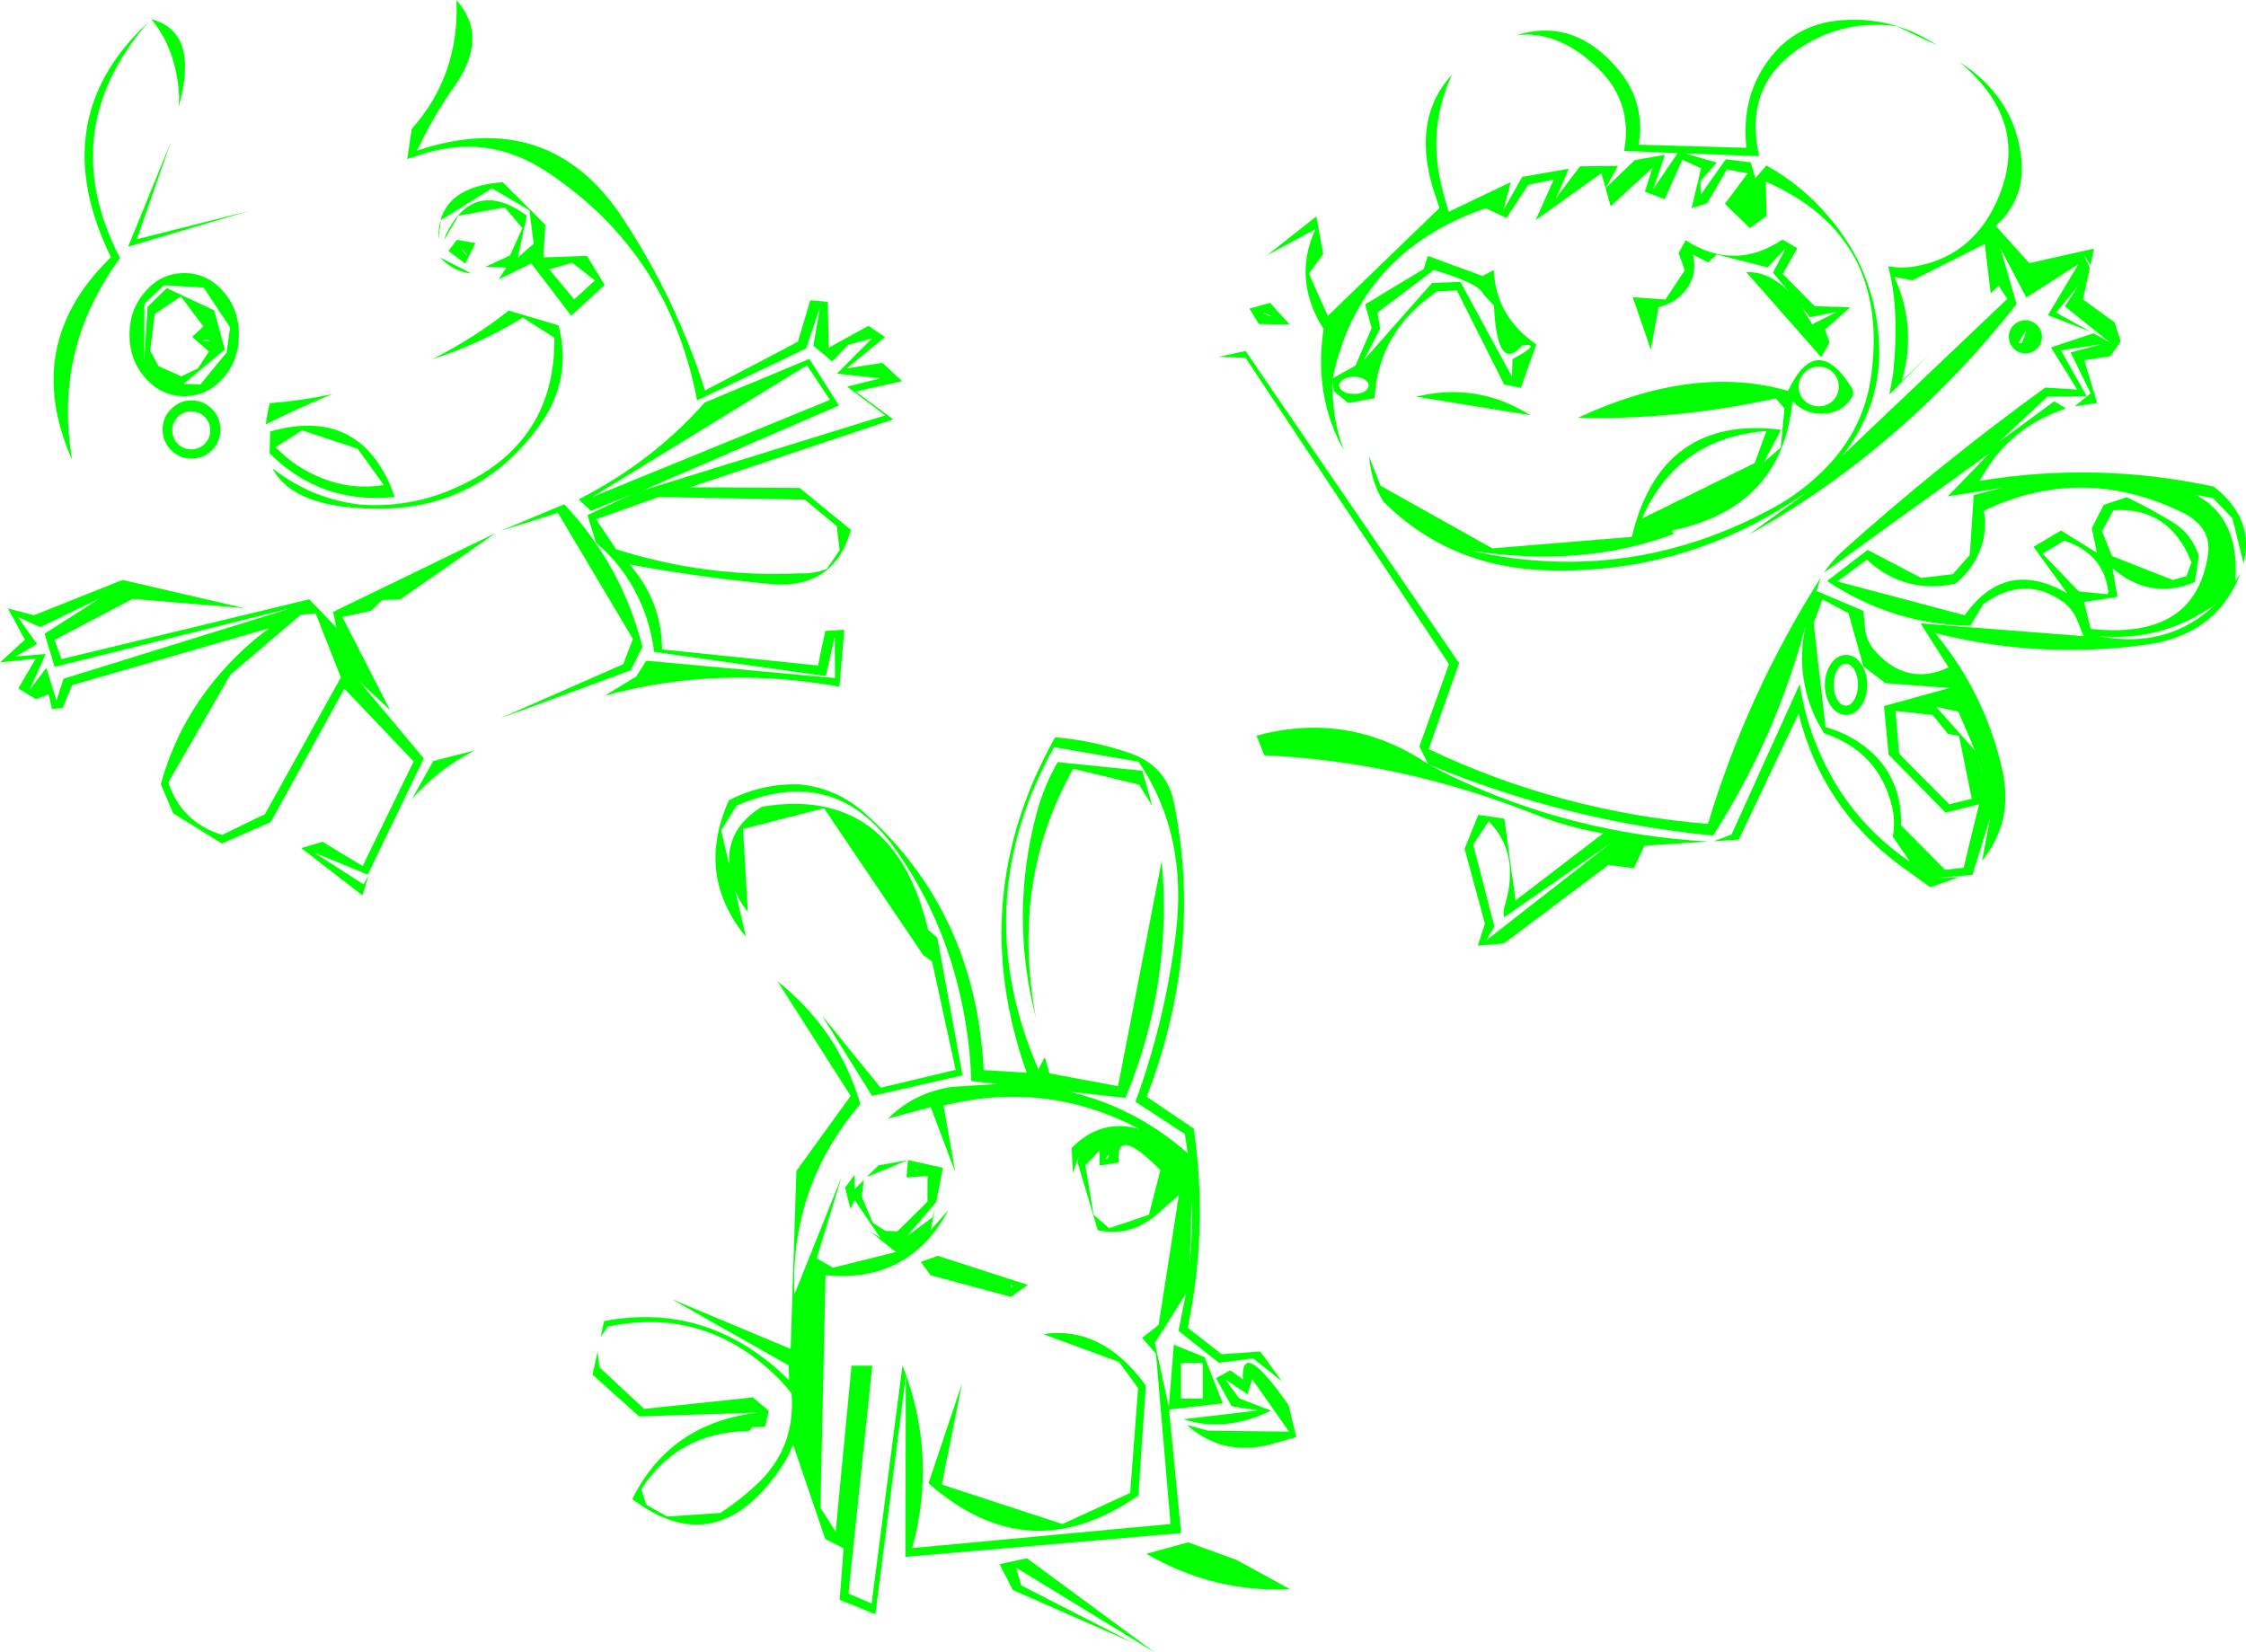 <?xml version="1.0" encoding="UTF-8" standalone="no"?>
<svg xmlns:xlink="http://www.w3.org/1999/xlink" height="374.55px" width="509.05px" xmlns="http://www.w3.org/2000/svg">
  <g transform="matrix(1.0, 0.0, 0.0, 1.0, 255.1, 185.7)">
    <path d="M140.7 -152.2 L140.55 -154.45 Q140.0 -166.75 148.5 -175.3 153.4 -179.75 159.9 -180.85 172.9 -182.7 183.9 -175.45 L174.8 -179.75 Q162.9 -181.35 153.15 -175.0 139.95 -166.55 143.6 -150.3 L126.7 -150.95 134.0 -148.85 130.3 -144.65 130.35 -141.55 136.05 -149.6 141.7 -148.9 142.75 -145.3 145.25 -148.2 Q153.35 -143.7 159.4 -136.55 169.8 -124.4 170.75 -108.45 171.6 -93.95 162.45 -82.4 L199.85 -117.95 197.85 -120.95 196.1 -119.2 194.75 -130.4 178.35 -122.15 174.25 -122.95 Q179.5 -111.4 175.9 -99.3 L182.25 -105.45 173.1 -96.25 173.95 -100.8 Q175.5 -115.5 172.85 -125.35 175.95 -124.8 178.8 -125.3 191.25 -127.4 197.0 -139.1 206.0 -157.5 189.0 -171.65 201.4 -163.75 203.0 -150.05 204.1 -140.75 197.25 -134.5 L204.85 -126.05 219.5 -129.35 218.7 -125.6 217.05 -128.25 218.55 -125.0 217.0 -117.85 224.2 -112.6 225.55 -108.3 223.2 -104.95 217.3 -104.05 220.2 -94.35 215.15 -93.6 218.75 -96.55 214.2 -105.8 221.3 -107.7 212.0 -106.3 217.85 -95.9 208.95 -95.8 197.85 -85.45 210.5 -94.75 213.2 -93.1 211.55 -92.55 Q199.6 -88.0 193.6 -76.7 220.25 -81.1 246.65 -75.4 256.0 -68.1 253.4 -58.0 L250.85 -68.25 246.45 -72.8 242.6 -73.55 Q252.55 -68.25 251.55 -54.05 L252.7 -55.75 252.35 -54.9 Q246.85 -41.65 231.15 -39.55 207.25 -36.25 183.5 -42.2 194.9 -28.45 198.75 -11.0 201.3 0.45 194.15 9.4 L195.95 -0.35 191.95 12.6 183.5 13.35 188.85 13.15 182.4 15.4 175.7 10.6 Q157.8 -2.65 152.55 -23.95 L139.0 4.6 133.3 5.0 137.35 3.45 152.8 -30.65 Q153.95 -22.95 157.1 -15.6 163.75 0.05 177.8 9.65 L173.9 3.95 Q174.5 0.45 173.75 -2.75 170.8 -15.3 158.3 -19.5 L156.75 -22.2 Q155.7 -24.35 154.95 -26.55 152.1 -35.3 154.25 -44.3 147.5 -18.65 133.15 3.7 99.85 0.45 68.9 -12.35 71.4 -10.95 74.0 -9.7 101.4 3.35 132.1 5.05 L117.6 6.0 115.2 11.1 109.45 10.35 85.75 28.15 79.85 28.65 81.45 23.65 76.85 6.7 79.95 -1.0 85.85 -0.15 88.4 18.4 108.25 3.2 Q100.05 1.8 92.3 -1.3 62.3 -13.15 31.45 -14.5 L29.7 -18.95 Q50.65 -24.6 68.6 -12.5 L66.6 -16.5 73.3 -35.15 27.2 -104.6 21.1 -104.8 27.2 -106.15 75.6 -35.4 68.7 -15.9 Q98.75 -1.65 132.0 1.05 140.95 -28.6 157.55 -54.75 L156.6 -51.75 167.2 -47.25 167.65 -42.95 Q168.05 -40.05 170.05 -37.95 177.2 -30.1 186.55 -34.4 L180.2 -44.4 217.15 -41.5 215.6 -45.35 Q214.55 -47.75 212.45 -49.3 203.7 -55.5 194.4 -48.75 L191.45 -43.85 Q173.75 -44.2 159.0 -54.0 L168.2 -61.05 180.35 -54.7 187.5 -55.55 191.35 -59.9 192.25 -73.5 198.8 -75.15 186.35 -73.2 195.85 -83.0 158.25 -55.85 Q160.0 -58.45 162.2 -60.5 184.05 -80.15 208.45 -97.85 L215.7 -97.4 209.75 -106.95 219.4 -110.15 223.0 -108.15 212.9 -116.25 215.95 -120.95 210.9 -114.85 218.75 -110.5 209.05 -114.25 215.95 -125.8 204.15 -118.25 198.3 -129.4 201.95 -116.75 Q175.95 -83.85 141.25 -64.5 L154.6 -74.2 149.55 -71.0 Q125.1 -55.75 96.15 -56.4 73.55 -56.9 58.45 -72.0 55.7 -76.35 55.2 -82.25 L57.8 -75.6 83.15 -61.4 114.75 -64.0 Q121.35 -91.65 148.55 -88.3 L144.7 -80.95 148.5 -84.25 149.35 -93.15 147.35 -95.4 Q124.75 -90.45 102.5 -91.0 128.95 -103.25 150.15 -97.1 156.6 -110.7 164.65 -97.7 165.0 -97.15 164.9 -96.2 163.15 -92.65 159.15 -92.0 154.3 -91.4 151.15 -94.8 148.9 -71.25 125.15 -65.75 123.05 -65.35 124.45 -64.75 103.7 -56.9 78.15 -60.9 114.2 -52.8 146.8 -70.6 153.7 -74.35 159.15 -80.1 167.3 -88.7 168.95 -100.15 173.5 -132.1 145.1 -144.55 L145.3 -136.75 141.5 -134.0 135.85 -139.5 141.0 -146.4 136.3 -147.3 131.85 -139.65 128.3 -138.5 130.45 -147.55 126.2 -149.5 122.2 -140.55 117.7 -142.25 119.45 -147.7 109.95 -138.95 108.8 -143.05 115.4 -149.4 122.25 -150.6 119.6 -142.85 125.15 -151.0 113.0 -151.5 Q115.15 -163.1 106.15 -171.1 97.5 -178.9 88.5 -177.7 101.95 -181.9 112.0 -169.55 117.85 -162.3 116.3 -152.9 L140.7 -152.2 M108.8 -143.05 L107.85 -146.45 92.95 -135.8 97.05 -145.0 91.25 -143.8 86.35 -136.3 81.6 -138.5 Q52.9 -128.55 46.95 -99.95 L52.1 -102.8 55.8 -111.35 54.3 -116.7 67.55 -124.7 68.5 -127.7 80.9 -123.15 83.45 -124.5 Q83.95 -113.9 93.1 -107.65 L89.6 -97.8 85.8 -98.55 75.1 -119.85 70.6 -119.65 Q57.25 -110.55 56.45 -95.45 L50.45 -94.35 47.2 -97.05 46.9 -99.85 Q46.7 -90.75 49.5 -83.6 42.55 -96.05 44.9 -111.15 L44.05 -112.5 43.3 -113.9 Q38.45 -123.85 43.05 -133.75 L32.1 -127.85 43.25 -136.65 44.8 -128.1 41.55 -123.7 45.85 -114.1 71.15 -138.55 69.5 -143.6 Q65.1 -159.2 74.0 -168.8 68.5 -157.0 71.5 -144.05 72.25 -140.85 73.25 -137.7 L87.3 -144.4 85.65 -138.1 89.9 -145.6 100.45 -147.45 97.6 -140.85 103.0 -148.0 111.6 -148.1 108.8 -143.05 M-28.55 168.85 L-22.35 167.5 6.6 188.85 -24.8 169.65 -23.65 173.65 1.85 186.75 -25.55 174.7 -28.55 168.85 M-25.55 105.9 Q-26.35 105.05 -25.9 106.1 L-25.55 105.9 M-22.15 105.55 L-26.0 108.25 -44.2 103.35 -46.4 100.35 -42.55 98.95 -22.15 105.55 M-4.05 76.9 Q-3.25 75.05 -4.5 77.0 L-4.05 76.9 M-58.65 81.1 L-56.0 78.45 -49.45 77.3 -58.65 81.1 M-47.1 79.7 Q-48.2 78.85 -47.25 79.85 L-47.1 79.7 M-72.2 -102.9 L-120.85 -73.05 -67.0 -95.05 -72.2 -102.9 M-147.5 -15.6 Q-155.9 -11.3 -161.75 -4.55 L-156.9 -13.2 -147.5 -15.6 M-141.55 -65.4 L-127.2 -71.4 Q-114.15 -57.5 -109.5 -39.1 L-112.15 -33.75 -141.8 -22.85 -113.85 -35.15 -111.65 -40.85 -128.65 -69.45 -141.55 -65.4 M-105.8 -73.05 L-120.0 -68.0 -115.45 -61.2 Q-94.9 -54.7 -73.75 -55.75 -70.7 -55.6 -67.7 -56.75 L-64.8 -61.0 -65.45 -66.45 -72.7 -72.45 -105.8 -73.05 M-155.35 -127.35 L-148.25 -123.7 Q-152.4 -124.15 -155.35 -127.35 M-147.35 -130.6 L-149.65 -125.95 -153.45 -128.8 -151.55 -131.35 -147.35 -130.6 M-149.3 -127.7 L-149.3 -128.0 Q-151.85 -130.8 -149.3 -127.7 M-125.45 -126.15 L-130.6 -124.65 -124.95 -117.85 -120.25 -122.15 -125.45 -126.15 M-137.75 -127.3 L-134.15 -130.45 -135.1 -138.05 -143.6 -143.0 -155.2 -135.8 -155.7 -131.4 Q-156.15 -143.3 -141.15 -144.4 L-131.5 -134.75 -131.95 -127.35 -122.05 -127.7 -118.05 -121.1 -125.65 -114.15 -134.7 -126.0 -142.1 -122.35 -140.35 -125.05 -145.1 -125.2 -139.5 -127.8 -136.7 -134.0 -140.7 -138.7 -151.2 -136.8 -154.45 -131.3 -154.05 -132.5 Q-147.7 -145.5 -135.7 -136.85 L-137.75 -127.3 M-62.85 -107.55 L-66.5 -103.75 -70.75 -107.35 -69.2 -116.25 -72.4 -106.7 -97.1 -94.95 Q-103.5 -128.55 -131.3 -146.85 -144.7 -155.7 -160.05 -150.55 L-162.8 -149.65 -161.8 -156.45 Q-150.9 -168.75 -151.65 -185.7 -144.2 -177.35 -152.1 -166.15 -156.95 -159.25 -160.6 -151.55 -130.6 -161.55 -113.95 -136.25 -101.9 -117.95 -95.3 -97.2 -84.75 -102.7 -74.25 -108.25 L-71.45 -117.65 -67.5 -117.3 -67.25 -106.9 -58.25 -111.85 -54.5 -109.3 -63.2 -102.2 -55.1 -103.45 -50.65 -99.3 -61.15 -96.95 -52.65 -90.65 -98.7 -75.25 -73.85 -75.1 -62.25 -65.6 Q-65.95 -52.4 -79.75 -53.25 -95.9 -54.75 -112.4 -57.75 -105.1 -49.4 -105.05 -38.5 L-69.7 -34.85 -68.05 -42.7 -63.75 -42.95 -64.85 -30.05 Q-92.55 -35.0 -118.05 -28.0 L-110.9 -32.35 -108.65 -35.95 -65.85 -32.0 -65.9 -41.4 -67.95 -32.45 -106.85 -37.95 Q-107.95 -46.9 -112.8 -54.5 -115.75 -59.1 -120.0 -62.65 L-121.95 -68.95 -111.3 -73.95 -121.15 -69.9 -123.95 -72.5 Q-107.2 -81.05 -95.4 -94.45 L-71.65 -104.35 -64.95 -93.8 -109.25 -74.6 -54.45 -91.55 -63.1 -98.05 -55.55 -99.95 -65.4 -101.0 -57.45 -109.0 -62.85 -107.55 M-202.9 -32.75 L-216.95 -8.35 Q-213.95 0.7 -204.75 3.55 L-195.05 -1.15 -177.85 -32.15 -183.55 -46.65 -186.95 -46.35 -202.9 -32.75 M-208.7 -91.2 Q-209.95 -92.45 -211.75 -92.45 -213.55 -92.45 -214.8 -91.2 -216.05 -89.95 -216.05 -88.15 -216.05 -86.35 -214.8 -85.1 -213.55 -83.85 -211.75 -83.85 -209.95 -83.85 -208.7 -85.1 -207.45 -86.35 -207.45 -88.15 -207.45 -89.95 -208.7 -91.2 M-207.05 -93.0 Q-205.15 -91.1 -205.15 -88.35 -205.15 -85.6 -207.05 -83.65 -209.0 -81.75 -211.7 -81.75 -214.4 -81.75 -216.3 -83.65 -218.25 -85.6 -218.25 -88.35 -218.25 -91.1 -216.3 -93.0 -214.4 -94.95 -211.7 -94.95 -209.0 -94.95 -207.05 -93.0 M-193.35 -79.55 Q-184.4 -72.55 -173.3 -71.3 -161.25 -70.5 -150.4 -75.8 -129.2 -85.85 -129.45 -109.15 L-136.6 -113.7 Q-146.4 -107.7 -157.2 -104.25 -148.05 -108.8 -139.8 -115.3 L-128.5 -111.95 Q-125.35 -99.5 -132.9 -89.15 -146.5 -70.4 -169.3 -70.4 -188.55 -70.35 -193.35 -79.55 M-194.85 -89.5 Q-194.6 -91.75 -193.95 -94.3 -186.65 -94.9 -179.8 -96.35 -187.55 -93.2 -194.85 -89.5 M-194.0 -82.95 L-193.85 -87.9 Q-174.2 -93.45 -166.5 -75.4 L-165.65 -73.05 Q-182.3 -71.3 -194.0 -82.95 M-168.1 -75.75 L-174.05 -84.0 -186.6 -88.15 -192.65 -84.35 Q-188.05 -79.6 -181.95 -77.25 -175.25 -74.6 -168.1 -75.75 M-243.35 -25.0 L-244.05 -28.3 -246.95 -27.2 -250.95 -29.65 -247.0 -36.4 -255.1 -35.55 -249.45 -40.7 -253.3 -47.8 -247.4 -46.25 -227.3 -54.25 -199.7 -47.85 -225.05 -49.95 -242.75 -40.65 -241.15 -36.3 -185.0 -49.85 -178.85 -43.45 -179.6 -47.0 -142.8 -64.85 -164.45 -49.8 -168.45 -49.7 -171.0 -47.25 -177.5 -45.85 -166.7 -24.75 -173.65 -31.25 -159.05 -13.8 -171.75 12.55 -183.9 7.55 -172.7 14.75 -171.6 12.85 -172.95 17.25 -186.8 6.55 -182.0 5.1 -172.9 10.6 -161.35 -13.1 -177.05 -29.6 -193.75 0.65 -204.8 5.5 -215.85 -1.35 -218.65 -7.95 Q-214.85 -21.85 -205.35 -32.85 -200.3 -38.75 -194.1 -43.3 L-238.75 -30.4 -240.9 -25.2 -243.35 -25.0 M-251.05 -45.85 L-246.7 -39.7 -251.6 -36.9 -244.75 -37.45 -248.4 -29.35 -244.6 -34.3 -242.3 -26.9 -240.7 -31.85 -188.6 -48.0 -242.7 -34.55 -245.0 -42.05 -232.6 -50.0 -246.0 -43.55 -251.05 -45.85 M-221.55 -180.6 Q-242.8 -156.1 -227.9 -127.2 -243.05 -106.6 -238.75 -81.45 -250.35 -107.65 -229.95 -127.4 -245.2 -158.6 -221.55 -180.6 M-226.05 -129.8 L-216.4 -153.45 -224.1 -131.45 -198.4 -137.95 -226.05 -129.8 M-213.35 -123.8 Q-208.2 -123.8 -204.55 -119.7 -200.95 -115.65 -200.95 -109.85 -200.95 -104.05 -204.55 -99.95 -208.2 -95.9 -213.35 -95.9 -218.5 -95.9 -222.1 -99.95 -225.75 -104.05 -225.75 -109.85 -225.75 -115.65 -222.1 -119.7 -218.5 -123.8 -213.35 -123.8 M-208.05 -108.7 Q-210.55 -108.45 -207.3 -108.3 L-208.05 -108.7 M-214.1 -118.5 L-220.05 -114.5 -221.05 -106.2 -219.15 -102.7 -214.0 -100.4 -210.3 -102.15 -207.75 -106.0 -211.55 -109.35 -209.0 -111.7 -214.1 -118.5 M-202.95 -111.5 L-208.95 -120.5 -217.95 -121.05 -222.4 -116.8 -222.4 -104.05 -221.65 -116.15 -217.3 -120.4 -206.55 -115.35 -204.15 -106.45 -213.5 -98.7 -209.7 -98.55 -203.75 -105.75 -202.95 -111.5 M-214.6 -161.5 L-214.5 -163.95 Q-215.1 -174.45 -220.8 -181.35 -209.85 -178.55 -214.6 -161.5 M15.0 86.2 L14.55 100.75 Q15.25 93.5 15.0 86.2 M1.05 152.7 L2.85 128.95 -1.5 123.0 -18.65 116.7 Q-5.3 114.7 4.6 128.35 L2.9 153.3 Q-21.95 170.55 -44.65 150.5 L-37.05 127.85 -41.65 150.8 -14.3 159.75 1.05 152.7 M4.7 166.5 L14.2 163.9 25.2 167.9 37.25 174.5 Q20.15 175.4 4.7 166.5 M13.9 137.3 L18.8 138.6 37.05 138.8 28.7 126.9 27.65 130.35 22.6 126.95 25.75 131.25 32.95 134.05 Q22.75 139.05 13.1 136.0 L30.05 134.0 24.05 133.05 20.5 126.7 23.75 124.9 26.6 126.95 Q26.1 117.25 36.95 132.8 L38.7 140.05 34.25 141.3 Q22.5 144.95 13.9 137.3 M17.5 123.25 L12.55 123.25 12.55 131.3 17.5 131.3 17.5 123.25 M13.45 71.35 L2.25 64.05 Q9.0 45.55 11.4 25.9 14.15 3.45 2.95 -13.05 L-16.2 -16.35 Q-36.0 19.1 -19.75 56.7 L-18.3 53.9 -17.25 57.6 -1.7 60.5 8.2 9.4 Q10.7 37.3 0.0 63.15 L-12.75 61.75 Q2.2 65.25 14.1 75.7 L13.45 71.35 M5.3 89.65 L7.9 79.55 Q-2.35 69.1 -1.55 77.8 L-5.9 78.5 -5.85 75.05 -9.1 78.45 -7.25 89.65 -3.7 92.7 5.3 89.65 M85.95 19.6 Q89.55 7.75 82.3 0.45 L78.8 5.75 83.6 24.3 81.7 27.5 109.85 5.5 85.75 22.25 Q85.55 20.9 85.95 19.6 M220.5 -41.5 Q236.45 -38.45 247.1 -48.8 235.2 -40.2 220.5 -41.5 M193.25 -13.55 L193.2 -13.45 Q195.15 -6.95 193.25 -13.55 M192.55 -15.55 L188.75 -24.4 183.7 -25.5 192.55 -15.55 M174.5 -24.55 L175.35 -14.85 186.7 -3.4 191.8 -4.65 188.9 -18.9 186.4 -19.35 182.9 -23.65 174.5 -24.55 M186.2 -27.15 Q185.2 -26.25 186.5 -27.25 L186.2 -27.15 M240.45 -55.1 L241.6 -58.2 Q236.65 -70.85 223.9 -70.05 L221.3 -65.3 223.6 -59.65 237.35 -54.25 240.45 -55.1 M219.0 -66.0 L221.7 -71.25 226.9 -73.0 Q232.1 -70.55 237.4 -67.3 241.7 -64.65 243.25 -59.7 L242.35 -53.75 Q232.2 -49.55 223.7 -56.9 L224.8 -50.4 217.25 -49.25 218.75 -43.15 Q242.55 -40.55 245.35 -60.1 246.25 -66.5 238.9 -69.85 216.55 -80.45 194.55 -69.95 195.4 -64.95 193.45 -60.45 191.65 -56.25 188.05 -53.4 176.6 -50.95 168.0 -58.85 L161.35 -53.9 190.2 -46.25 Q199.45 -59.3 213.45 -51.2 L205.8 -61.75 212.05 -65.45 220.15 -60.4 219.0 -66.0 M216.05 -51.65 L222.55 -51.0 222.75 -51.45 Q221.75 -60.2 212.75 -63.15 L207.85 -60.2 216.05 -51.65 M203.15 -107.95 Q205.3 -113.2 202.4 -107.95 L203.15 -107.95 M201.3 -106.7 Q200.2 -107.8 200.2 -109.35 200.2 -110.9 201.3 -112.0 202.4 -113.1 203.95 -113.1 205.5 -113.1 206.6 -112.0 207.7 -110.9 207.7 -109.35 207.7 -107.8 206.6 -106.7 205.5 -105.6 203.95 -105.6 202.4 -105.6 201.3 -106.7 M155.95 -44.45 L158.65 -20.9 Q161.9 -20.0 164.95 -18.25 176.0 -11.65 175.8 1.4 L185.75 11.45 189.95 11.0 193.45 -3.4 185.85 -1.5 172.95 -14.65 171.9 -25.65 186.75 -29.75 172.25 -30.85 167.25 -34.65 163.85 -46.7 157.95 -49.85 155.95 -44.45 M161.3 -33.85 Q160.5 -32.45 160.5 -30.5 160.5 -28.55 161.3 -27.15 162.1 -25.75 163.25 -25.75 164.4 -25.75 165.2 -27.15 166.0 -28.55 166.0 -30.5 166.0 -32.45 165.2 -33.85 164.4 -35.25 163.25 -35.25 162.1 -35.25 161.3 -33.85 M158.5 -30.45 Q158.5 -33.25 159.9 -35.25 161.3 -37.25 163.3 -37.25 165.3 -37.25 166.7 -35.25 168.1 -33.25 168.1 -30.45 168.1 -27.65 166.7 -25.65 165.3 -23.65 163.3 -23.65 161.3 -23.65 159.9 -25.65 158.5 -27.65 158.5 -30.45 M142.6 -80.75 L145.25 -88.0 Q125.05 -86.45 117.05 -68.15 L142.6 -80.75 M3.8 -11.0 L6.05 -3.05 3.05 -7.85 -11.85 -11.45 Q-26.15 13.8 -20.3 45.1 -26.4 21.5 -20.0 -1.95 -18.4 -7.65 -15.4 -12.95 L3.8 -11.0 M1.1 -14.95 Q9.25 -12.1 10.95 -3.85 17.7 29.2 4.8 62.9 L15.45 70.1 Q18.8 92.55 14.1 115.25 L21.8 121.25 30.55 120.65 35.45 127.4 28.9 122.2 21.15 123.2 12.0 115.95 13.7 107.5 6.65 118.7 9.8 133.2 10.95 119.1 17.9 121.9 22.05 132.4 9.85 133.8 12.6 161.8 -49.9 167.2 -49.8 126.15 -56.7 180.2 -64.8 176.95 -63.9 165.25 -68.05 163.15 -75.35 141.75 Q-76.45 144.6 -78.2 147.15 -92.75 168.45 -111.8 154.1 -103.25 136.85 -83.3 134.5 L-110.25 135.35 -120.8 125.9 -119.65 120.65 -119.25 124.2 -109.1 133.65 -84.45 131.05 -80.85 134.1 -81.7 137.7 -84.7 137.8 Q-84.95 138.7 -85.85 138.7 -101.5 139.05 -109.75 151.85 L-108.65 155.35 -103.9 158.05 -91.85 157.25 Q-87.4 154.35 -83.5 150.7 -74.7 142.35 -75.7 130.15 -77.85 127.35 -80.6 124.9 -96.5 110.6 -117.35 115.0 L-118.95 117.35 -118.2 113.75 Q-94.4 109.25 -76.25 127.15 L-76.35 123.8 -102.8 108.8 -75.9 120.05 -74.6 79.7 -62.3 62.7 -78.9 36.7 Q-65.05 47.7 -60.1 64.55 -76.05 83.2 -75.05 107.7 L-64.35 81.05 -70.0 99.5 -66.3 101.65 -52.05 98.1 -57.8 93.5 -55.6 94.85 -61.4 86.3 -62.35 88.3 -63.55 83.45 -61.4 80.6 -61.4 83.85 -59.3 81.75 -59.8 85.5 -57.3 91.45 -54.4 93.3 -51.7 93.4 -44.9 86.7 -44.85 80.85 -49.65 81.2 -49.3 77.25 -41.4 79.0 -42.9 86.75 -49.5 94.45 -43.75 90.25 -43.15 88.1 -44.15 93.1 -40.1 88.55 Q-49.05 105.2 -68.0 103.35 L-69.15 156.05 -65.7 161.5 -62.1 123.85 -57.4 123.85 -62.8 175.5 -57.55 177.75 -50.55 123.8 Q-42.6 144.2 -48.35 165.2 L10.2 159.75 6.9 121.15 3.75 117.55 7.5 114.6 12.1 85.15 7.8 88.95 Q1.5 94.85 -6.3 93.15 L-10.9 77.65 -10.5 76.15 -11.95 80.15 -12.2 74.5 Q-5.6 67.75 3.1 70.2 -17.9 59.1 -41.25 64.9 L-38.6 79.95 -44.15 65.25 -53.85 67.85 Q-47.7 61.8 -39.15 60.65 L-28.95 60.0 -34.95 59.35 Q-35.4 46.05 -39.2 33.35 -43.55 18.9 -52.3 6.6 -65.9 -12.65 -88.15 -3.1 L-91.65 2.5 -89.8 10.5 Q-90.5 2.1 -82.4 -2.85 -52.55 -7.75 -44.75 25.05 L-42.65 26.85 -36.95 58.05 -57.45 62.7 -68.85 44.4 -55.5 60.85 -38.5 56.8 -43.85 32.25 -45.85 30.8 -68.35 -2.5 -86.7 2.2 -85.6 21.0 Q-87.45 18.8 -88.4 16.3 L-88.5 15.95 -86.05 26.65 Q-97.5 12.65 -89.9 -4.3 -82.3 -8.2 -73.85 -7.9 -65.35 -7.05 -59.0 -1.3 -33.95 21.15 -32.15 56.85 L-22.4 57.45 Q-36.45 17.9 -15.95 -18.6 -7.1 -17.8 1.1 -14.95 M65.8 -95.8 L68.6 -96.35 Q80.95 -98.4 91.7 -91.6 L65.8 -95.8 M54.15 -99.7 Q53.15 -100.3 51.75 -100.3 50.35 -100.3 49.4 -99.7 48.4 -99.15 48.4 -98.35 48.4 -97.55 49.4 -96.95 50.35 -96.4 51.75 -96.4 53.15 -96.4 54.15 -96.95 55.1 -97.55 55.1 -98.35 55.1 -99.15 54.15 -99.7 M31.9 -114.35 Q34.75 -113.45 31.25 -114.85 31.5 -114.45 31.9 -114.35 M32.75 -117.05 L37.2 -112.15 30.2 -112.25 28.1 -115.75 32.75 -117.05 M157.1 -102.6 Q155.2 -102.6 153.9 -101.25 152.55 -99.95 152.55 -98.1 152.55 -96.25 153.9 -94.9 155.2 -93.6 157.1 -93.6 159.0 -93.6 160.35 -94.9 161.65 -96.25 161.65 -98.1 161.65 -99.95 160.35 -101.25 159.0 -102.6 157.1 -102.6 M161.35 -115.05 L155.15 -113.8 153.15 -116.2 155.65 -112.2 161.35 -115.05 M119.05 -106.45 L114.95 -118.35 122.35 -117.8 126.75 -124.45 125.35 -128.35 126.95 -131.25 Q138.0 -124.1 148.9 -131.4 L152.25 -129.45 148.95 -123.6 156.2 -116.3 164.25 -116.05 158.55 -111.0 159.55 -108.0 157.65 -104.75 140.7 -124.0 Q145.75 -124.2 150.25 -119.7 L146.75 -123.9 149.6 -129.4 145.5 -125.1 134.0 -128.0 132.05 -126.2 128.6 -128.0 Q129.6 -123.9 127.45 -120.6 125.4 -117.55 122.0 -116.45 L120.8 -116.05 119.05 -106.45 M83.5 -116.4 L81.0 -119.15 Q79.95 -121.55 69.85 -124.5 L57.1 -114.85 57.7 -111.2 54.0 -104.05 69.45 -121.55 75.9 -121.8 87.6 -100.3 87.7 -104.3 Q94.7 -108.05 89.9 -107.4 84.25 -100.9 83.5 -116.4" fill="#00ff00" fill-rule="evenodd" stroke="none"/>
  </g>
</svg>
